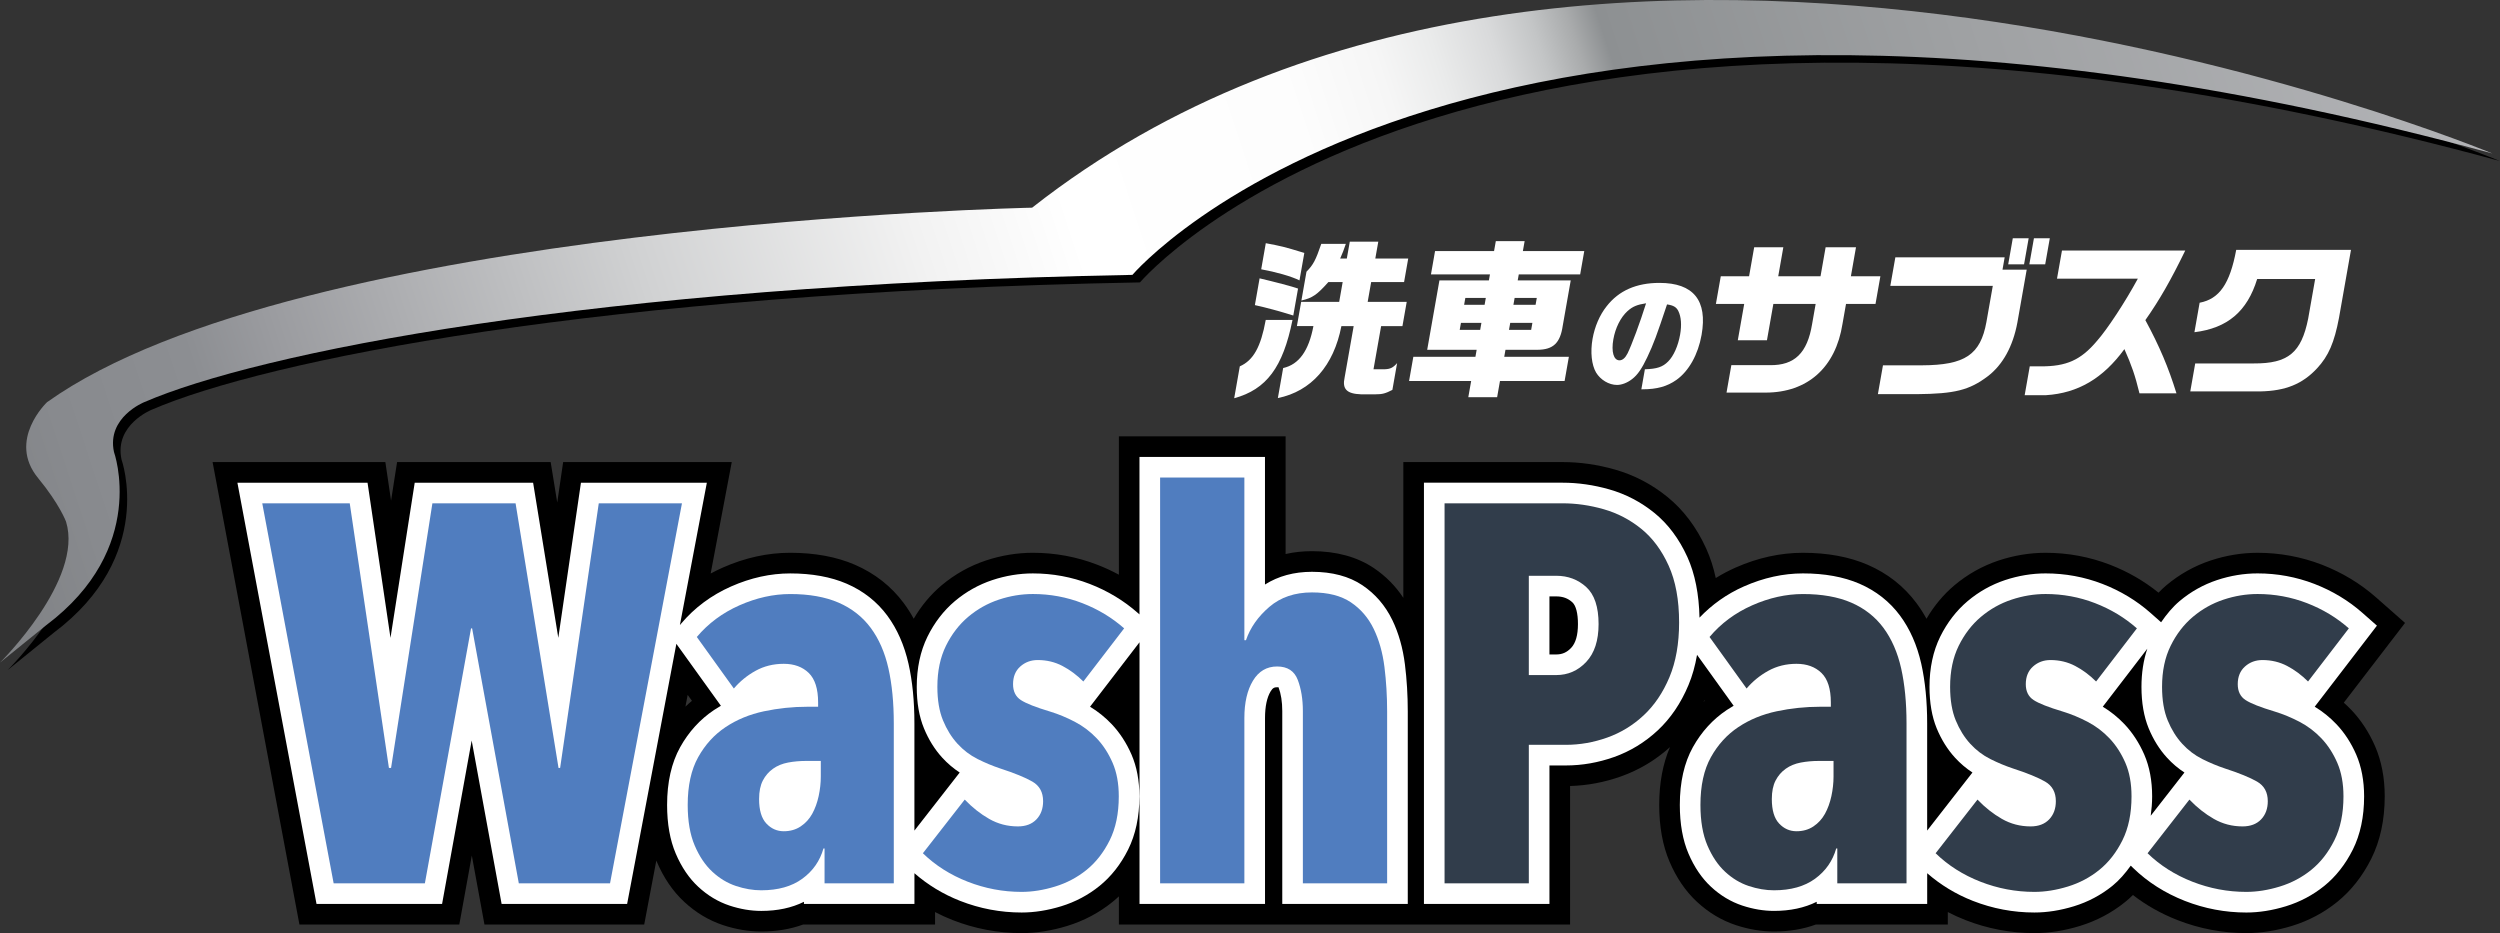 <?xml version="1.0" encoding="UTF-8"?>
<svg id="_レイヤー_1" data-name="レイヤー_1" xmlns="http://www.w3.org/2000/svg" xmlns:xlink="http://www.w3.org/1999/xlink" version="1.1" viewBox="0 0 331.687 123.803">
  <rect x="0" y="0" width="331.687" height="123.803" fill="#333333" stroke="none"/>
  <!-- Generator: Adobe Illustrator 29.1.0, SVG Export Plug-In . SVG Version: 2.1.0 Build 142)  -->
  <defs>
    <style>
      .st0 {
        fill: #fff;
      }

      .st1 {
        fill: #313d4b;
      }

      .st2 {
        fill: #507dbf;
      }

      .st3 {
        fill: url(#_名称未設定グラデーション_79);
      }
    </style>
    <linearGradient id="_名称未設定グラデーション_79" data-name="名称未設定グラデーション 79" x1="447.013" y1="-56.296" x2="-463.427" y2="242.988" gradientUnits="userSpaceOnUse">
      <stop offset=".091" stop-color="#bcbdc0"/>
      <stop offset=".136" stop-color="#b4b5b8"/>
      <stop offset=".205" stop-color="#9fa1a3"/>
      <stop offset=".252" stop-color="#8d9092"/>
      <stop offset=".256" stop-color="#a9abac"/>
      <stop offset=".261" stop-color="#c3c5c6"/>
      <stop offset=".267" stop-color="#d9dadb"/>
      <stop offset=".275" stop-color="#eaebeb"/>
      <stop offset=".283" stop-color="#f6f6f6"/>
      <stop offset=".296" stop-color="#fdfdfd"/>
      <stop offset=".33" stop-color="#fff"/>
      <stop offset=".351" stop-color="#f2f2f2"/>
      <stop offset=".389" stop-color="#d0d1d2"/>
      <stop offset=".44" stop-color="#9a9b9f"/>
      <stop offset=".452" stop-color="#8c8e92"/>
      <stop offset=".472" stop-color="#888a8e"/>
      <stop offset=".491" stop-color="#7e8083"/>
      <stop offset=".508" stop-color="#6c6e70"/>
      <stop offset=".525" stop-color="#545557"/>
      <stop offset=".541" stop-color="#343636"/>
      <stop offset=".551" stop-color="#1f201f"/>
      <stop offset=".566" stop-color="#292929"/>
      <stop offset=".591" stop-color="#434444"/>
      <stop offset=".624" stop-color="#6f7070"/>
      <stop offset=".663" stop-color="#ababad"/>
      <stop offset=".672" stop-color="#bbbbbd"/>
      <stop offset=".791" stop-color="#6f6f70"/>
      <stop offset=".91" stop-color="#1f201f"/>
    </linearGradient>
  </defs>
  <g>
    <path class="st0" d="M164.491,48.605c1.794-.793,2.785-2.557,3.44-6.155h3.551c-1.267,6.289-3.454,9.211-7.736,10.387l.745-4.232ZM166.491,40.481l.626-3.553c2.02.476,4.355,1.087,5.101,1.357l-.632,3.576c-1.884-.588-3.548-1.04-5.095-1.38ZM167.33,35.729l.609-3.463c2.122.407,2.275.429,5.112,1.291l-.643,3.643c-1.08-.543-3.191-1.132-5.078-1.471ZM170.243,48.83c2.1-.473,3.392-2.285,4.015-5.565h-2.193l.567-3.215h5.044l.462-2.624h-1.899c-1.496,1.673-2.091,2.104-3.576,2.444l.674-3.824c.91-.928,1.216-1.517,1.961-3.689h3.259c-.32.928-.368,1.063-.751,1.947h.881l.397-2.241h3.78l-.397,2.241h4.367l-.55,3.123h-4.367l-.462,2.624h5.18l-.567,3.215h-2.828l-1.012,5.725h1.474c.751-.023,1.119-.204,1.658-.815l-.626,3.552c-.918.476-1.326.588-2.256.588h-1.899c-1.91-.068-2.522-.701-2.182-2.24l1.201-6.811h-1.629c-1.017,5.249-3.993,8.644-8.43,9.549l.703-3.984Z"/>
    <path class="st0" d="M195.185,50.551h-8.237l.567-3.213h8.237l.164-.928h-6.563l1.624-9.211h6.563l.139-.792h-7.827l.544-3.101h7.829l.232-1.311h3.823l-.232,1.311h8.144l-.544,3.101h-8.144l-.142.792h7.036l-1.065,6.041c-.332,2.264-1.255,3.147-3.318,3.169h-4.276l-.164.928h8.575l-.567,3.213h-8.575l-.377,2.149h-3.825l.38-2.149ZM196.384,43.762l.162-.928h-2.715l-.164.928h2.717ZM196.97,40.435l.159-.905h-2.717l-.159.905h2.717ZM203.147,43.762l.164-.928h-2.941l-.164.928h2.941ZM203.734,40.435l.159-.905h-2.941l-.159.905h2.941Z"/>
    <path class="st0" d="M218.234,48.994c1.595-.048,2.365-.298,3.091-1.039.718-.708,1.324-2.077,1.584-3.561.226-1.286.138-2.375-.239-3.133-.258-.511-.63-.744-1.496-.874-1.368,4.105-1.779,5.228-2.622,7.008-.71,1.501-1.288,2.343-1.995,2.886-.63.496-1.376.791-2.019.791-1.074,0-2.193-.675-2.781-1.648-.593-1.022-.775-2.704-.466-4.469.286-1.617.937-3.15,1.868-4.321,1.621-2.079,3.944-3.101,7.014-3.101,4.506,0,6.392,2.326,5.585,6.894-.458,2.605-1.688,4.798-3.33,5.97-1.228.874-2.596,1.253-4.511,1.253h-.151l.468-2.655ZM215.929,46.9c.541-1.089,1.668-4.108,2.464-6.662-1.186.181-1.79.428-2.482,1.055-.9.825-1.592,2.21-1.86,3.727-.291,1.651.036,2.787.814,2.787.395,0,.762-.312,1.064-.907Z"/>
    <path class="st0" d="M229.708,48.447h5.115c3.273.044,4.965-1.608,5.599-5.455l.47-2.671h-5.611l-.85,4.821h-3.868l.85-4.821h-3.755l.646-3.665h3.755l.677-3.848h3.868l-.677,3.848h5.611l.677-3.848h4.029l-.677,3.848h3.913l-.646,3.665h-3.913l-.468,2.648c-.907,5.793-4.642,9.12-10.207,9.12h-5.18l.64-3.643Z"/>
    <path class="st0" d="M249.822,48.469h5.18c5.704-.021,7.759-1.403,8.546-5.748l.847-4.797h-13.596l.666-3.78h14.503l-.286,1.631h3.211l-1.233,6.992c-.587,3.192-1.944,5.635-3.93,7.152-2.454,1.855-4.392,2.329-9.402,2.376h-5.18l.674-3.825ZM267.048,31.61h2.105l-.612,3.461h-2.103l.609-3.461ZM269.853,31.61h2.105l-.612,3.461h-2.103l.609-3.461Z"/>
    <path class="st0" d="M269.299,48.605h1.425c3.437.023,5.353-.837,7.47-3.349,1.386-1.561,3.763-5.181,5.443-8.283h-10.725l.66-3.733h16.356c-1.916,3.937-3.389,6.517-5.293,9.233,1.896,3.507,3.058,6.267,4.126,9.708h-4.908c-.578-2.376-1.043-3.712-1.998-5.861-2.839,3.892-6.169,5.837-10.38,6.109h-2.851l.674-3.824Z"/>
    <path class="st0" d="M291.249,48.219h7.784c4.545.024,6.294-1.424,7.2-5.928l.929-5.273h-7.693c-1.323,4.3-3.93,6.517-8.325,7.06l.691-3.913c2.621-.499,4.015-2.513,4.854-7.016h15.228l-1.593,9.029c-.623,3.281-1.388,5.047-2.896,6.676-1.955,2.104-4.194,3.009-7.557,3.077h-9.277l.655-3.712Z"/>
  </g>
  <path d="M7.242,54.359c33.333-23.778,130.695-25.805,130.695-25.805,73.137-57.484,193.75-7.186,193.75-7.186-135.554-36.886-180.444,16.101-180.444,16.101-72,1.333-116.222,10.444-131.111,16.889,0,0-5,2-4.01,6.61,0,0,4.612,12.774-9.008,22.994l-6.113,4.95s11.131-10.998,8.761-18.702c0,0-.853-2.317-3.704-5.778-4.148-5.037,1.185-10.074,1.185-10.074Z"/>
  <path class="st3" d="M6.242,53.359c33.333-23.778,130.695-25.805,130.695-25.805,73.137-57.484,193.75-7.186,193.75-7.186-135.554-36.886-180.444,16.101-180.444,16.101-72,1.333-116.222,10.444-131.111,16.889,0,0-5,2-4.01,6.61,0,0,4.612,12.774-9.008,22.994l-6.113,4.95s11.131-10.998,8.761-18.702c0,0-.853-2.317-3.704-5.778-4.148-5.037,1.185-10.074,1.185-10.074Z"/>
  <g>
    <path d="M311.973,94.205c-.323-.341-.66-.667-1.01-.978l8.124-10.581-3.833-3.378c-2.089-1.845-4.515-3.308-7.205-4.35-2.714-1.046-5.58-1.576-8.522-1.576-2.097,0-4.199.346-6.251,1.028-2.145.716-4.114,1.821-5.861,3.287-.35.298-.695.621-1.034.975-1.913-1.548-4.079-2.796-6.451-3.712-2.711-1.047-5.578-1.579-8.524-1.579-2.094,0-4.197.346-6.254,1.028-2.142.716-4.111,1.822-5.858,3.291-1.456,1.23-2.695,2.717-3.7,4.434-.395-.725-.833-1.412-1.314-2.057-1.664-2.245-3.849-3.964-6.494-5.109-2.439-1.054-5.327-1.588-8.578-1.588-2.989,0-5.997.66-8.941,1.962-.914.405-1.792.868-2.629,1.389-.305-1.416-.729-2.722-1.269-3.914-1.28-2.821-3.021-5.133-5.172-6.869-2.062-1.67-4.392-2.884-6.927-3.608-2.311-.66-4.648-.995-6.948-.995h-21.136v18.01c-1.034-1.563-2.339-2.886-3.906-3.943-2.22-1.491-4.985-2.247-8.214-2.247-1.223,0-2.391.127-3.499.379v-15.618h-22.121v18.362c-.922-.501-1.883-.944-2.882-1.33-2.711-1.047-5.578-1.579-8.524-1.579-2.094,0-4.197.346-6.254,1.028-2.14.715-4.109,1.819-5.858,3.287-1.461,1.235-2.703,2.723-3.702,4.437-.393-.724-.831-1.409-1.309-2.056-1.664-2.244-3.849-3.962-6.497-5.109-2.436-1.054-5.324-1.588-8.578-1.588-2.989,0-5.997.66-8.941,1.962-.553.244-1.093.509-1.616.793l2.8-14.79h-22.37l-.785,5.367-.871-5.367h-20.377l-.799,5.121-.756-5.121h-22.923l11.522,61.357h21.213l1.659-9.153,1.678,9.153h21.194l1.608-8.487c.016.043.035.087.053.13.916,2.162,2.15,3.97,3.668,5.368,1.52,1.409,3.246,2.442,5.129,3.068,1.694.562,3.401.847,5.07.847,2.025,0,3.889-.311,5.559-.926h17.5v-1.654c.756.394,1.533.749,2.335,1.063,2.928,1.147,6.008,1.73,9.155,1.73,1.958,0,3.996-.321,6.059-.954,2.207-.679,4.223-1.748,5.992-3.18.291-.235.574-.481.849-.737v3.732h59.862v-18.378c2.281-.06,4.552-.488,6.756-1.272,2.404-.855,4.587-2.161,6.497-3.885-.948,2.205-1.427,4.778-1.427,7.668,0,2.873.459,5.404,1.365,7.516.916,2.158,2.15,3.963,3.665,5.361,1.523,1.41,3.248,2.442,5.132,3.068,1.694.562,3.398.847,5.065.847,2.022,0,3.884-.311,5.559-.926h17.503v-1.654c.756.394,1.536.749,2.337,1.063,2.933,1.147,6.013,1.73,9.152,1.73,1.961,0,3.999-.321,6.056-.954,2.209-.68,4.229-1.751,5.995-3.182.347-.279.687-.585,1.02-.918,1.755,1.36,3.729,2.472,5.898,3.323,2.93,1.147,6.008,1.73,9.149,1.73,1.958,0,3.996-.321,6.059-.955,2.204-.677,4.221-1.747,5.995-3.179,1.838-1.483,3.355-3.407,4.52-5.727,1.186-2.372,1.787-5.161,1.787-8.285,0-2.444-.427-4.672-1.269-6.624-.799-1.838-1.857-3.463-3.15-4.828ZM226.019,93.108c.035-.067.067-.135.099-.202l.053.075c-.051.041-.102.084-.152.127ZM90.94,93.756l.297-1.563.566.788c-.297.248-.582.506-.863.775Z"/>
    <g>
      <path class="st0" d="M184.717,82.247c-.922-1.903-2.255-3.45-3.962-4.601-1.76-1.182-4.01-1.782-6.689-1.782-2.375,0-4.464.566-6.235,1.688v-16.927h-16.651v20.893l-.224-.198c-1.846-1.631-3.991-2.925-6.379-3.848-2.396-.926-4.931-1.394-7.539-1.394-1.8,0-3.612.298-5.385.887-1.814.606-3.481,1.541-4.961,2.784-1.496,1.264-2.722,2.854-3.644,4.73-.94,1.914-1.418,4.154-1.418,6.654,0,2.109.321,3.958.954,5.49.614,1.501,1.435,2.816,2.436,3.91.697.759,1.472,1.417,2.308,1.962l-6.008,7.705v-14.224c0-2.942-.262-5.6-.78-7.901-.558-2.475-1.507-4.628-2.821-6.405-1.376-1.854-3.187-3.275-5.385-4.227-2.092-.904-4.613-1.364-7.493-1.364-2.605,0-5.241.581-7.835,1.728-2.629,1.163-4.865,2.825-6.646,4.942l-.153.181,3.575-18.886h-16.704l-3.005,20.58-3.342-20.58h-15.708l-3.214,20.587-3.045-20.587h-17.265l10.496,55.886h16.659l3.927-21.681,3.972,21.681h16.651l6.533-34.511,5.908,8.219c-.307.176-.606.363-.9.557-1.854,1.235-3.369,2.896-4.501,4.933-1.151,2.065-1.736,4.645-1.736,7.671,0,2.503.387,4.674,1.143,6.442.764,1.803,1.779,3.295,3.008,4.429,1.231,1.142,2.621,1.975,4.133,2.478,1.416.47,2.832.708,4.207.708,2.156,0,4.055-.406,5.666-1.21v.284h14.658v-4.075c1.754,1.531,3.781,2.777,6.069,3.673,2.61,1.023,5.353,1.541,8.156,1.541,1.688,0,3.454-.28,5.255-.833,1.87-.574,3.58-1.481,5.078-2.694,1.536-1.24,2.813-2.862,3.791-4.82.994-1.989,1.499-4.365,1.499-7.063,0-2.076-.35-3.939-1.044-5.54-.673-1.545-1.555-2.9-2.623-4.031-.858-.904-1.822-1.683-2.882-2.325l6.564-8.55v34.719h16.651v-24.667c0-1.527.251-2.717.745-3.537.283-.467.497-.549.895-.549.048,0,.099,0,.152.003.329.868.497,1.93.497,3.158v25.593h16.651v-25.522c0-2.152-.126-4.254-.377-6.251-.272-2.182-.836-4.169-1.678-5.909Z"/>
      <path class="st0" d="M309.985,96.085c-.858-.906-1.825-1.684-2.88-2.324l8.254-10.754-1.918-1.69c-1.846-1.63-3.991-2.924-6.379-3.848-2.396-.924-4.931-1.393-7.536-1.393-1.803,0-3.614.298-5.385.887-1.819.608-3.486,1.544-4.961,2.784-.943.797-1.736,1.766-2.456,2.812l-1.402-1.24c-1.846-1.631-3.991-2.925-6.379-3.848-2.396-.926-4.931-1.394-7.539-1.394-1.8,0-3.612.298-5.385.887-1.814.606-3.481,1.541-4.961,2.786-1.493,1.262-2.717,2.852-3.644,4.727-.94,1.914-1.418,4.154-1.418,6.654,0,2.105.321,3.952.951,5.494.62,1.501,1.44,2.814,2.439,3.906.7.761,1.472,1.418,2.308,1.963l-6.008,7.704v-14.224c0-2.929-.262-5.586-.78-7.901-.558-2.478-1.507-4.632-2.824-6.405-1.376-1.854-3.187-3.276-5.383-4.227-2.097-.906-4.616-1.364-7.493-1.364-2.605,0-5.241.581-7.835,1.728-2.282,1.009-4.244,2.414-5.89,4.141-.067-3.094-.594-5.807-1.605-8.037-1.101-2.427-2.581-4.404-4.402-5.874-1.774-1.437-3.777-2.48-5.954-3.103-2.068-.59-4.151-.89-6.198-.89h-18.4v55.886h16.651v-18.371h2.177c2.156,0,4.309-.377,6.398-1.119,2.15-.765,4.098-1.953,5.791-3.533,1.702-1.587,3.072-3.605,4.074-5.999.516-1.228.892-2.577,1.142-4.027l4.855,6.757c-.307.176-.606.362-.9.557-1.851,1.234-3.366,2.893-4.504,4.933-1.151,2.065-1.736,4.645-1.736,7.671,0,2.503.387,4.674,1.146,6.446.767,1.803,1.782,3.292,3.008,4.425,1.231,1.141,2.618,1.974,4.133,2.478,1.418.47,2.834.708,4.205.708,2.156,0,4.052-.406,5.669-1.211v.286h14.658v-4.075c1.754,1.53,3.779,2.776,6.069,3.673,2.615,1.023,5.359,1.541,8.156,1.541,1.688,0,3.457-.28,5.252-.832,1.87-.576,3.582-1.483,5.081-2.695.926-.747,1.722-1.676,2.451-2.691l.327.318c1.913,1.859,4.218,3.326,6.855,4.36,2.613,1.023,5.353,1.541,8.153,1.541,1.688,0,3.454-.28,5.255-.833,1.867-.574,3.577-1.48,5.081-2.694,1.531-1.235,2.805-2.856,3.791-4.82.994-1.989,1.499-4.365,1.499-7.063,0-2.072-.353-3.935-1.044-5.536-.668-1.541-1.549-2.898-2.626-4.035ZM208.46,85.948c-.574.609-1.189.882-1.993.882h-.895v-7.703h.895c.879,0,1.557.248,2.14.779.484.441.748,1.468.748,2.894,0,1.456-.302,2.515-.895,3.148ZM285.347,108.225c.112-.823.188-1.671.188-2.568,0-2.076-.35-3.939-1.044-5.54-.673-1.545-1.555-2.9-2.623-4.031-.858-.904-1.822-1.683-2.882-2.325l5.908-7.696c-.513,1.531-.776,3.226-.776,5.068,0,2.101.321,3.947.954,5.494.62,1.501,1.44,2.814,2.436,3.902.697.761,1.469,1.42,2.311,1.967l-4.47,5.731Z"/>
    </g>
    <g>
      <path class="st2" d="M80.937,117.193h-12.104l-6.195-33.824h-.143l-6.124,33.824h-12.105l-9.471-50.415h11.607l5.198,35.105h.284l5.483-35.105h11.037l5.697,35.105h.213l5.127-35.105h11.037l-9.542,50.415Z"/>
      <path class="st2" d="M109.256,112.565c-.475,1.662-1.412,3.003-2.812,4.023s-3.216,1.531-5.447,1.531c-1.092,0-2.207-.19-3.347-.569-1.139-.379-2.184-1.008-3.133-1.887-.95-.878-1.733-2.041-2.35-3.49-.618-1.447-.926-3.239-.926-5.376,0-2.564.463-4.675,1.389-6.338.926-1.661,2.136-2.991,3.631-3.987,1.495-.997,3.192-1.697,5.091-2.101,1.898-.402,3.821-.604,5.767-.604h1.424v-.57c0-1.803-.416-3.109-1.246-3.916-.831-.806-1.935-1.21-3.311-1.21s-2.624.309-3.739.926c-1.116.617-2.076,1.4-2.883,2.35l-4.914-6.836c1.519-1.804,3.406-3.204,5.661-4.202,2.255-.997,4.498-1.495,6.73-1.495,2.515,0,4.652.38,6.409,1.139,1.755.76,3.18,1.876,4.272,3.347,1.091,1.472,1.874,3.264,2.35,5.376.474,2.113.712,4.547.712,7.299v21.22h-9.186v-4.629h-.143ZM108.9,100.958h-1.994c-.808,0-1.591.071-2.35.213-.76.143-1.424.416-1.994.819-.569.404-1.021.926-1.353,1.567s-.498,1.46-.498,2.456c0,1.472.32,2.553.96,3.24.641.689,1.412,1.032,2.315,1.032.855,0,1.602-.213,2.243-.64.641-.428,1.15-.985,1.531-1.673.379-.688.664-1.471.855-2.35.189-.879.284-1.745.284-2.6v-2.064Z"/>
      <path class="st2" d="M143.734,90.419c-.855-.855-1.78-1.542-2.777-2.065-.997-.522-2.089-.783-3.275-.783-.903,0-1.673.284-2.315.855-.64.569-.961,1.352-.961,2.35,0,.95.344,1.65,1.033,2.1.687.452,1.981.961,3.881,1.531,1.091.333,2.183.784,3.275,1.353,1.092.569,2.065,1.306,2.92,2.207.854.903,1.554,1.983,2.1,3.24.546,1.259.819,2.742.819,4.45,0,2.279-.404,4.226-1.211,5.839-.808,1.615-1.828,2.919-3.062,3.916-1.235.997-2.624,1.733-4.166,2.207-1.543.475-3.026.712-4.45.712-2.469,0-4.855-.452-7.157-1.352-2.303-.902-4.284-2.16-5.946-3.774l5.554-7.121c.997,1.044,2.076,1.899,3.24,2.563,1.163.665,2.432.997,3.81.997,1.043,0,1.862-.308,2.456-.926.593-.616.891-1.424.891-2.421,0-1.186-.476-2.053-1.424-2.599-.95-.546-2.375-1.127-4.272-1.744-.997-.332-1.994-.748-2.991-1.247-.997-.499-1.887-1.175-2.671-2.03-.783-.855-1.424-1.887-1.922-3.098-.499-1.211-.748-2.694-.748-4.45,0-2.088.379-3.904,1.139-5.447.759-1.542,1.745-2.824,2.955-3.846,1.211-1.02,2.564-1.78,4.059-2.279,1.496-.498,3.002-.747,4.522-.747,2.279,0,4.462.404,6.551,1.21,2.088.808,3.939,1.923,5.554,3.347l-5.411,7.05Z"/>
      <path class="st2" d="M165.096,117.193h-11.18v-53.833h11.18v21.576h.213c.569-1.662,1.602-3.134,3.098-4.415,1.495-1.282,3.382-1.923,5.661-1.923,2.136,0,3.857.44,5.162,1.317,1.305.88,2.315,2.054,3.027,3.525.712,1.472,1.186,3.157,1.424,5.055.237,1.899.356,3.87.356,5.91v22.787h-11.18v-22.857c0-1.567-.225-2.943-.676-4.13-.452-1.187-1.365-1.78-2.742-1.78s-2.445.629-3.204,1.887c-.76,1.258-1.139,2.908-1.139,4.949v21.932Z"/>
      <path class="st1" d="M222.775,82.586c0,2.801-.429,5.223-1.282,7.263-.856,2.041-1.995,3.727-3.419,5.055-1.424,1.329-3.038,2.314-4.841,2.955-1.805.641-3.632.961-5.483.961h-4.913v18.372h-11.18v-50.415h15.666c1.803,0,3.617.261,5.446.784,1.827.523,3.489,1.388,4.985,2.599,1.496,1.21,2.707,2.837,3.63,4.877.927,2.042,1.391,4.558,1.391,7.549ZM212.091,82.8c0-2.279-.545-3.916-1.638-4.914-1.093-.996-2.421-1.495-3.987-1.495h-3.63v13.174h3.63c1.566,0,2.894-.581,3.987-1.744,1.093-1.163,1.638-2.836,1.638-5.02Z"/>
      <path class="st1" d="M243.622,112.565c-.475,1.662-1.413,3.003-2.812,4.023-1.402,1.02-3.216,1.531-5.448,1.531-1.091,0-2.206-.19-3.347-.569-1.139-.379-2.184-1.008-3.132-1.887-.951-.878-1.733-2.041-2.352-3.49-.618-1.447-.926-3.239-.926-5.376,0-2.564.462-4.675,1.389-6.338.926-1.661,2.136-2.991,3.632-3.987,1.494-.997,3.191-1.697,5.089-2.101,1.899-.402,3.822-.604,5.768-.604h1.424v-.57c0-1.803-.416-3.109-1.246-3.916-.832-.806-1.936-1.21-3.312-1.21s-2.624.309-3.739.926c-1.115.617-2.076,1.4-2.881,2.35l-4.915-6.836c1.518-1.804,3.406-3.204,5.662-4.202,2.254-.997,4.497-1.495,6.729-1.495,2.515,0,4.652.38,6.409,1.139,1.755.76,3.18,1.876,4.272,3.347,1.091,1.472,1.873,3.264,2.35,5.376.473,2.113.712,4.547.712,7.299v21.22h-9.185v-4.629h-.144ZM243.265,100.958h-1.993c-.808,0-1.592.071-2.35.213-.76.143-1.424.416-1.995.819-.569.404-1.019.926-1.352,1.567-.333.641-.499,1.46-.499,2.456,0,1.472.32,2.553.96,3.24.642.689,1.413,1.032,2.315,1.032.856,0,1.603-.213,2.245-.64.64-.428,1.148-.985,1.531-1.673.379-.688.662-1.471.854-2.35.188-.879.283-1.745.283-2.6v-2.064Z"/>
      <path class="st1" d="M278.1,90.419c-.854-.855-1.779-1.542-2.777-2.065-.997-.522-2.088-.783-3.275-.783-.903,0-1.673.284-2.315.855-.64.569-.962,1.352-.962,2.35,0,.95.346,1.65,1.034,2.1.688.452,1.98.961,3.881,1.531,1.091.333,2.184.784,3.275,1.353s2.066,1.306,2.92,2.207c.854.903,1.553,1.983,2.101,3.24.545,1.259.817,2.742.817,4.45,0,2.279-.403,4.226-1.211,5.839-.806,1.615-1.827,2.919-3.062,3.916-1.233.997-2.624,1.733-4.166,2.207-1.542.475-3.025.712-4.449.712-2.469,0-4.854-.452-7.158-1.352-2.302-.902-4.284-2.16-5.945-3.774l5.555-7.121c.997,1.044,2.076,1.899,3.238,2.563,1.163.665,2.432.997,3.811.997,1.043,0,1.862-.308,2.456-.926.592-.616.891-1.424.891-2.421,0-1.186-.475-2.053-1.424-2.599-.949-.546-2.374-1.127-4.272-1.744-.997-.332-1.995-.748-2.992-1.247-.997-.499-1.886-1.175-2.67-2.03-.782-.855-1.424-1.887-1.923-3.098-.497-1.211-.747-2.694-.747-4.45,0-2.088.379-3.904,1.139-5.447.76-1.542,1.746-2.824,2.955-3.846,1.211-1.02,2.563-1.78,4.059-2.279,1.496-.498,3.001-.747,4.521-.747,2.28,0,4.464.404,6.552,1.21,2.088.808,3.939,1.923,5.555,3.347l-5.413,7.05Z"/>
      <path class="st1" d="M306.221,90.419c-.856-.855-1.779-1.542-2.777-2.065-.997-.522-2.09-.783-3.275-.783-.903,0-1.674.284-2.315.855-.64.569-.962,1.352-.962,2.35,0,.95.344,1.65,1.032,2.1.688.452,1.982.961,3.882,1.531,1.089.333,2.182.784,3.275,1.353,1.091.569,2.064,1.306,2.918,2.207.854.903,1.555,1.983,2.101,3.24.545,1.259.819,2.742.819,4.45,0,2.279-.403,4.226-1.211,5.839-.808,1.615-1.827,2.919-3.062,3.916-1.235.997-2.624,1.733-4.166,2.207-1.544.475-3.027.712-4.451.712-2.469,0-4.854-.452-7.156-1.352-2.302-.902-4.285-2.16-5.945-3.774l5.553-7.121c.997,1.044,2.076,1.899,3.24,2.563,1.163.665,2.432.997,3.811.997,1.041,0,1.862-.308,2.455-.926.594-.616.891-1.424.891-2.421,0-1.186-.475-2.053-1.424-2.599-.949-.546-2.374-1.127-4.272-1.744-.997-.332-1.993-.748-2.99-1.247-.997-.499-1.886-1.175-2.67-2.03s-1.424-1.887-1.923-3.098c-.499-1.211-.749-2.694-.749-4.45,0-2.088.379-3.904,1.141-5.447.758-1.542,1.744-2.824,2.955-3.846,1.211-1.02,2.563-1.78,4.059-2.279,1.494-.498,3.001-.747,4.521-.747,2.28,0,4.462.404,6.552,1.21,2.087.808,3.938,1.923,5.553,3.347l-5.411,7.05Z"/>
    </g>
  </g>
</svg>